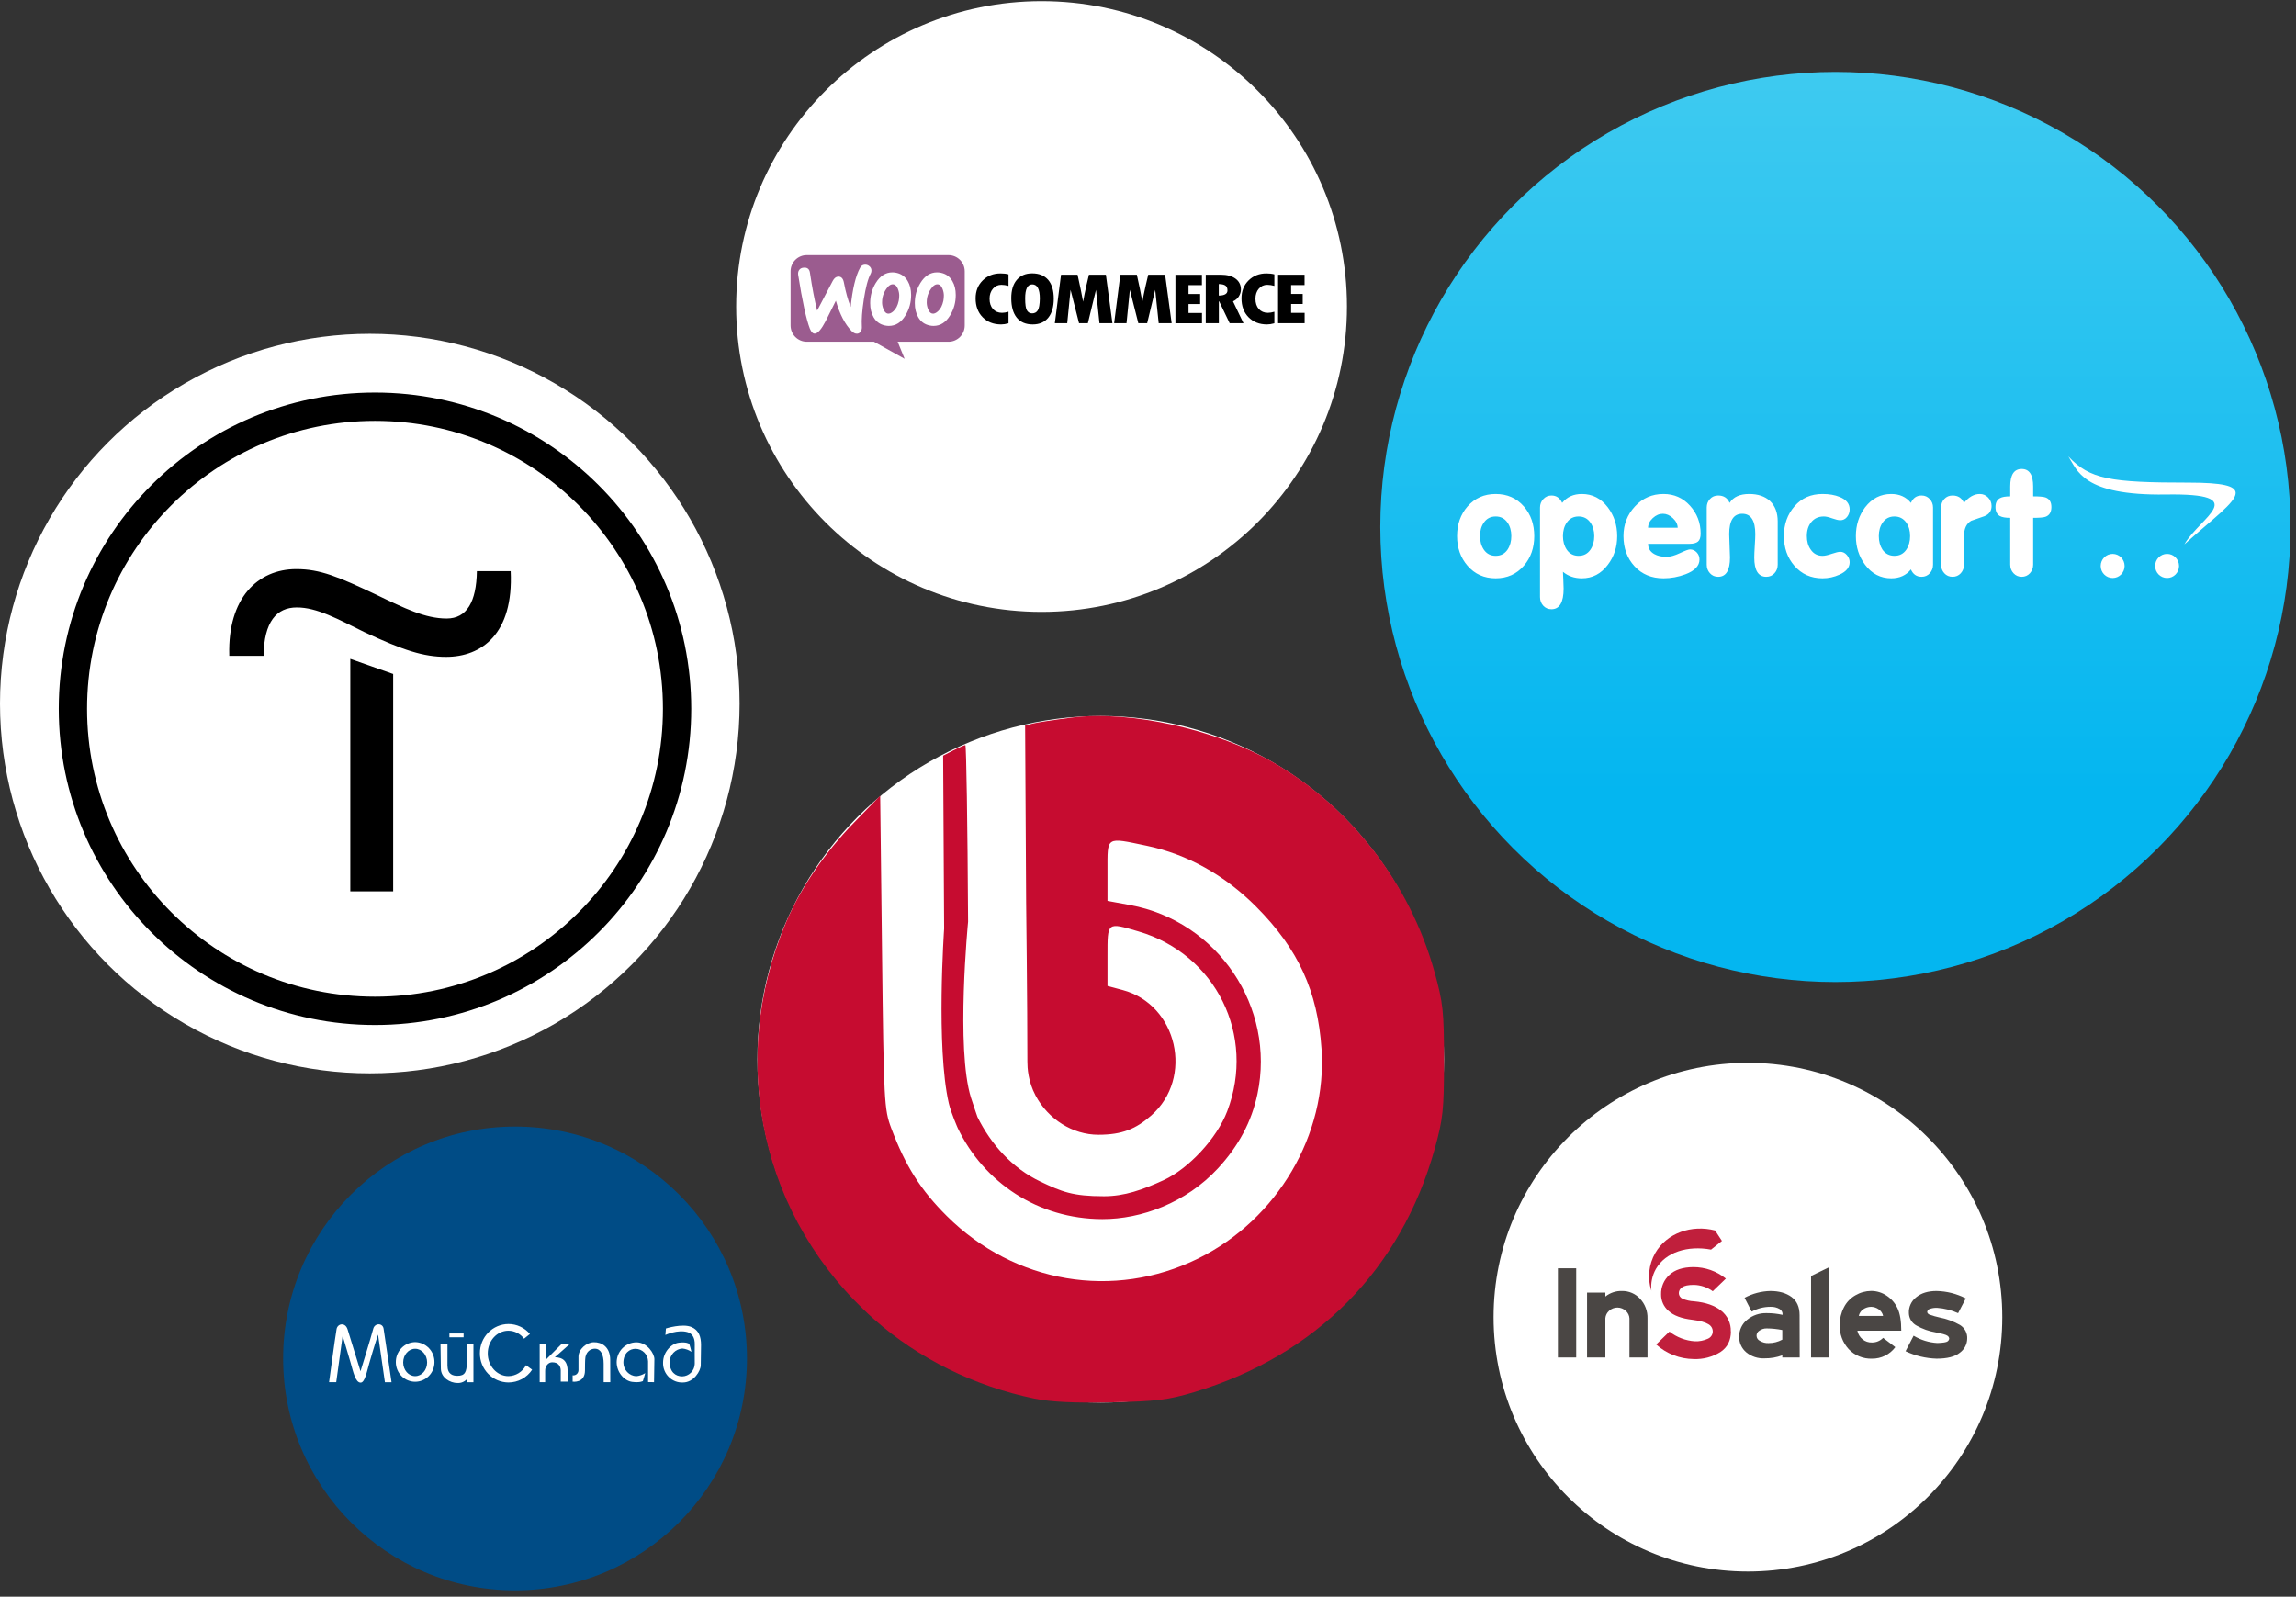 <?xml version="1.0" encoding="UTF-8"?> <svg xmlns="http://www.w3.org/2000/svg" width="243" height="169" viewBox="0 0 243 169" fill="none"><rect x="0" y="0" width="243" height="169" fill="#333333" stroke="none"/> <circle cx="194.252" cy="55.776" r="48.165" fill="url(#paint0_linear)"></circle> <g clip-path="url(#clip0)"> <path d="M162.379 56.74C162.379 57.982 162.013 59.029 161.279 59.877C160.512 60.764 159.516 61.21 158.297 61.21C157.074 61.21 156.081 60.764 155.315 59.877C154.58 59.029 154.211 57.982 154.211 56.74C154.211 55.494 154.58 54.447 155.315 53.603C156.09 52.723 157.086 52.284 158.297 52.284C159.516 52.284 160.512 52.723 161.279 53.603C162.013 54.447 162.379 55.494 162.379 56.74ZM159.952 56.74C159.952 56.177 159.818 55.702 159.551 55.318C159.252 54.881 158.834 54.664 158.297 54.664C157.76 54.664 157.341 54.881 157.042 55.318C156.772 55.702 156.639 56.177 156.639 56.74C156.639 57.3 156.772 57.78 157.042 58.176C157.341 58.612 157.76 58.83 158.297 58.83C158.834 58.83 159.252 58.612 159.551 58.176C159.818 57.78 159.952 57.3 159.952 56.74ZM171.157 56.74C171.157 57.901 170.826 58.915 170.161 59.782C169.449 60.732 168.532 61.21 167.417 61.21C166.63 61.21 165.962 60.978 165.416 60.521C165.416 60.627 165.428 60.882 165.451 61.289C165.474 61.699 165.486 62.034 165.486 62.297C165.486 63.755 165.056 64.482 164.197 64.482C163.845 64.482 163.558 64.356 163.329 64.106C163.102 63.854 162.989 63.552 162.989 63.195V53.717C162.989 53.371 163.105 53.072 163.337 52.821C163.57 52.571 163.857 52.445 164.2 52.445C164.716 52.445 165.094 52.706 165.332 53.225C165.84 52.598 166.534 52.284 167.414 52.284C168.532 52.284 169.447 52.753 170.161 53.694C170.823 54.565 171.157 55.579 171.157 56.74ZM168.729 56.74C168.729 56.177 168.593 55.702 168.326 55.318C168.027 54.881 167.609 54.664 167.071 54.664C166.534 54.664 166.116 54.881 165.817 55.318C165.55 55.702 165.416 56.177 165.416 56.74C165.416 57.3 165.55 57.78 165.817 58.176C166.116 58.612 166.534 58.83 167.071 58.83C167.609 58.83 168.027 58.612 168.326 58.176C168.593 57.78 168.729 57.3 168.729 56.74ZM179.99 56.476C179.99 56.886 179.894 57.168 179.702 57.326C179.51 57.481 179.211 57.56 178.808 57.56H174.426C174.426 58.029 174.644 58.39 175.08 58.642C175.431 58.839 175.861 58.938 176.369 58.938C176.764 58.938 177.237 58.806 177.792 58.546C178.346 58.282 178.703 58.152 178.857 58.152C179.139 58.152 179.377 58.255 179.574 58.466C179.769 58.674 179.868 58.926 179.868 59.217C179.868 59.888 179.371 60.41 178.378 60.785C177.62 61.066 176.851 61.21 176.064 61.21C174.798 61.21 173.776 60.785 172.995 59.938C172.214 59.091 171.822 58.027 171.822 56.74C171.822 55.514 172.228 54.468 173.041 53.594C173.851 52.721 174.859 52.284 176.061 52.284C177.179 52.284 178.114 52.697 178.863 53.524C179.612 54.351 179.99 55.336 179.99 56.476ZM177.562 55.86C177.551 55.485 177.379 55.145 177.048 54.837C176.717 54.529 176.366 54.377 175.994 54.377C175.611 54.377 175.254 54.529 174.923 54.837C174.592 55.145 174.426 55.485 174.426 55.86H177.562ZM188.146 59.762C188.146 60.12 188.033 60.421 187.806 60.673C187.577 60.923 187.289 61.049 186.938 61.049C186.09 61.049 185.666 60.369 185.666 59.012C185.666 58.751 185.684 58.34 185.718 57.775C185.756 57.212 185.774 56.798 185.774 56.537C185.774 55.098 185.312 54.377 184.392 54.377C183.471 54.377 183.012 55.098 183.012 56.537C183.012 56.798 183.027 57.212 183.053 57.775C183.082 58.34 183.096 58.751 183.096 59.012C183.096 60.369 182.678 61.049 181.842 61.049C181.491 61.049 181.203 60.923 180.977 60.673C180.747 60.421 180.634 60.12 180.634 59.762V53.715C180.634 53.359 180.747 53.058 180.977 52.815C181.203 52.568 181.494 52.445 181.845 52.445C182.426 52.445 182.829 52.706 183.056 53.225C183.448 52.598 184.142 52.284 185.135 52.284C186.055 52.284 186.787 52.53 187.324 53.02C187.873 53.545 188.146 54.265 188.146 55.183V59.762ZM195.762 59.501C195.762 60.055 195.405 60.495 194.691 60.817C194.122 61.078 193.521 61.21 192.888 61.21C191.665 61.21 190.672 60.764 189.905 59.877C189.171 59.029 188.802 57.982 188.802 56.74C188.802 55.494 189.177 54.442 189.929 53.58C190.681 52.715 191.665 52.284 192.888 52.284C193.593 52.284 194.2 52.389 194.705 52.598C195.41 52.879 195.762 53.319 195.762 53.917C195.762 54.218 195.669 54.485 195.483 54.717C195.297 54.946 195.059 55.063 194.769 55.063C194.571 55.063 194.287 54.995 193.915 54.864C193.544 54.729 193.248 54.664 193.03 54.664C192.452 54.664 192.002 54.872 191.68 55.288C191.38 55.664 191.23 56.145 191.23 56.74C191.23 57.3 191.363 57.775 191.633 58.158C191.932 58.607 192.353 58.83 192.89 58.83C193.129 58.83 193.454 58.759 193.869 58.615C194.284 58.475 194.583 58.402 194.769 58.402C195.039 58.402 195.271 58.519 195.469 58.748C195.663 58.979 195.762 59.228 195.762 59.501ZM204.586 59.762C204.586 60.12 204.473 60.421 204.246 60.673C204.017 60.923 203.727 61.049 203.375 61.049C202.847 61.049 202.469 60.788 202.243 60.269C201.735 60.897 201.041 61.21 200.161 61.21C199.035 61.21 198.111 60.732 197.397 59.782C196.746 58.915 196.419 57.901 196.419 56.74C196.419 55.579 196.746 54.565 197.397 53.694C198.123 52.753 199.043 52.284 200.161 52.284C201.041 52.284 201.735 52.598 202.243 53.225C202.469 52.706 202.847 52.445 203.375 52.445C203.718 52.445 204.005 52.571 204.238 52.821C204.47 53.072 204.586 53.368 204.586 53.715V59.762ZM202.159 56.74C202.159 56.177 202.025 55.702 201.758 55.318C201.447 54.881 201.029 54.664 200.504 54.664C199.966 54.664 199.548 54.881 199.249 55.318C198.98 55.702 198.846 56.177 198.846 56.74C198.846 57.3 198.976 57.78 199.234 58.176C199.543 58.612 199.966 58.83 200.504 58.83C201.041 58.83 201.459 58.612 201.758 58.176C202.025 57.78 202.159 57.3 202.159 56.74ZM210.78 53.553C210.78 54.078 210.527 54.438 210.022 54.635C209.554 54.793 209.089 54.955 208.625 55.121C208.117 55.415 207.864 55.96 207.864 56.751V59.762C207.864 60.12 207.748 60.421 207.522 60.673C207.292 60.923 207.002 61.049 206.651 61.049C206.297 61.049 206.006 60.923 205.78 60.673C205.55 60.421 205.437 60.12 205.437 59.762V53.715C205.437 53.359 205.55 53.058 205.776 52.815C206.006 52.568 206.297 52.445 206.648 52.445C207.228 52.445 207.632 52.706 207.858 53.225C208.378 52.598 208.936 52.284 209.537 52.284C209.879 52.284 210.173 52.41 210.417 52.659C210.657 52.911 210.78 53.21 210.78 53.553ZM217.112 53.665C217.112 54.21 216.9 54.553 216.48 54.7C216.273 54.773 215.84 54.811 215.181 54.811V59.762C215.181 60.12 215.065 60.421 214.839 60.673C214.609 60.923 214.319 61.049 213.968 61.049C213.625 61.049 213.334 60.923 213.102 60.673C212.87 60.421 212.754 60.12 212.754 59.762V54.811C212.254 54.811 211.892 54.746 211.662 54.62C211.349 54.444 211.194 54.125 211.194 53.665C211.194 53.205 211.354 52.891 211.676 52.723C211.894 52.6 212.254 52.536 212.754 52.536V51.487C212.754 50.253 213.157 49.637 213.968 49.637C214.775 49.637 215.181 50.253 215.181 51.487V52.536C215.84 52.536 216.273 52.574 216.48 52.647C216.9 52.794 217.112 53.134 217.112 53.665ZM236.614 52.176C236.607 51.423 235.23 51.082 231.665 51.082C223.3 51.082 221.178 50.721 218.906 48.309C219.862 49.757 220.385 52.474 229.226 52.339C238.451 52.196 232.824 54.741 231.186 57.616C234.139 54.955 236.605 53.201 236.614 52.187V52.176V52.176ZM224.859 59.903C224.859 60.606 224.293 61.178 223.596 61.178C222.896 61.178 222.33 60.606 222.33 59.903C222.33 59.196 222.896 58.624 223.596 58.624C224.293 58.624 224.859 59.196 224.859 59.903ZM230.62 59.903C230.62 60.606 230.054 61.178 229.357 61.178C228.657 61.178 228.091 60.606 228.091 59.903C228.091 59.196 228.657 58.624 229.357 58.624C230.054 58.624 230.62 59.196 230.62 59.903Z" fill="white"></path> </g> <circle cx="110.235" cy="32.442" r="32.322" fill="white"></circle> <path fill-rule="evenodd" clip-rule="evenodd" d="M85.384 27.002H100.384C101.334 27.002 102.102 27.77 102.102 28.72V34.449C102.102 35.399 101.334 36.168 100.384 36.168H95.005L95.743 37.977L92.496 36.168H85.391C84.442 36.168 83.674 35.399 83.674 34.449V28.72C83.666 27.778 84.434 27.002 85.384 27.002Z" fill="#9B5C8F"></path> <path d="M84.593 28.562C84.698 28.418 84.856 28.343 85.067 28.328C85.452 28.298 85.67 28.479 85.723 28.871C85.956 30.446 86.213 31.78 86.484 32.873L88.134 29.73C88.284 29.444 88.473 29.293 88.699 29.278C89.03 29.255 89.234 29.466 89.317 29.911C89.505 30.913 89.746 31.765 90.032 32.489C90.228 30.574 90.56 29.195 91.027 28.343C91.14 28.132 91.306 28.026 91.524 28.011C91.697 27.996 91.856 28.049 91.999 28.162C92.142 28.275 92.217 28.418 92.232 28.592C92.24 28.727 92.217 28.84 92.157 28.954C91.863 29.496 91.622 30.409 91.426 31.675C91.238 32.904 91.17 33.861 91.215 34.547C91.23 34.735 91.2 34.901 91.125 35.044C91.034 35.21 90.899 35.301 90.725 35.316C90.53 35.331 90.326 35.24 90.13 35.037C89.43 34.321 88.872 33.25 88.465 31.826C87.976 32.791 87.614 33.514 87.38 33.997C86.936 34.848 86.559 35.286 86.243 35.308C86.039 35.323 85.866 35.15 85.715 34.788C85.331 33.801 84.917 31.893 84.472 29.067C84.45 28.871 84.487 28.697 84.593 28.562Z" fill="white"></path> <path d="M100.791 29.745C100.52 29.27 100.121 28.984 99.586 28.871C99.442 28.841 99.307 28.826 99.179 28.826C98.456 28.826 97.868 29.203 97.408 29.956C97.016 30.597 96.821 31.306 96.821 32.082C96.821 32.663 96.941 33.16 97.182 33.575C97.454 34.05 97.853 34.336 98.388 34.449C98.531 34.479 98.666 34.494 98.795 34.494C99.525 34.494 100.113 34.117 100.565 33.364C100.957 32.715 101.153 32.007 101.153 31.23C101.153 30.642 101.032 30.152 100.791 29.745ZM99.842 31.833C99.736 32.331 99.548 32.7 99.269 32.949C99.051 33.145 98.847 33.228 98.659 33.19C98.478 33.153 98.327 32.994 98.214 32.7C98.124 32.467 98.079 32.233 98.079 32.014C98.079 31.826 98.094 31.637 98.132 31.464C98.199 31.155 98.327 30.854 98.531 30.567C98.779 30.198 99.043 30.047 99.314 30.1C99.495 30.137 99.646 30.296 99.759 30.59C99.849 30.823 99.894 31.057 99.894 31.276C99.894 31.472 99.872 31.66 99.842 31.833Z" fill="white"></path> <path d="M96.067 29.745C95.796 29.27 95.389 28.984 94.862 28.871C94.719 28.841 94.583 28.826 94.455 28.826C93.732 28.826 93.144 29.203 92.684 29.956C92.293 30.597 92.097 31.306 92.097 32.082C92.097 32.663 92.217 33.16 92.458 33.575C92.73 34.05 93.129 34.336 93.664 34.449C93.807 34.479 93.943 34.494 94.071 34.494C94.802 34.494 95.389 34.117 95.841 33.364C96.233 32.715 96.429 32.007 96.429 31.23C96.429 30.642 96.308 30.152 96.067 29.745ZM95.118 31.833C95.012 32.331 94.824 32.7 94.545 32.949C94.327 33.145 94.123 33.228 93.935 33.19C93.754 33.153 93.604 32.994 93.491 32.7C93.4 32.467 93.355 32.233 93.355 32.014C93.355 31.826 93.37 31.637 93.408 31.464C93.475 31.155 93.604 30.854 93.807 30.567C94.056 30.198 94.319 30.047 94.591 30.1C94.771 30.137 94.922 30.296 95.035 30.59C95.126 30.823 95.171 31.057 95.171 31.276C95.171 31.472 95.156 31.66 95.118 31.833Z" fill="white"></path> <path d="M104.008 29.678C103.504 30.175 103.255 30.809 103.255 31.578C103.255 32.399 103.504 33.07 104.001 33.575C104.498 34.08 105.146 34.337 105.952 34.337C106.186 34.337 106.449 34.299 106.736 34.216V32.995C106.472 33.07 106.246 33.108 106.05 33.108C105.651 33.108 105.334 32.972 105.093 32.708C104.852 32.437 104.732 32.075 104.732 31.615C104.732 31.186 104.852 30.831 105.086 30.56C105.327 30.281 105.621 30.145 105.982 30.145C106.216 30.145 106.464 30.183 106.736 30.258V29.037C106.487 28.969 106.208 28.939 105.914 28.939C105.146 28.932 104.513 29.18 104.008 29.678ZM109.237 28.932C108.544 28.932 108.001 29.165 107.61 29.625C107.218 30.085 107.029 30.733 107.029 31.562C107.029 32.459 107.225 33.145 107.61 33.62C107.994 34.095 108.559 34.337 109.297 34.337C110.013 34.337 110.563 34.095 110.947 33.62C111.331 33.145 111.527 32.475 111.527 31.615C111.527 30.756 111.331 30.093 110.94 29.625C110.54 29.165 109.975 28.932 109.237 28.932ZM109.832 32.852C109.697 33.063 109.493 33.168 109.237 33.168C108.996 33.168 108.815 33.063 108.687 32.852C108.559 32.64 108.499 32.218 108.499 31.578C108.499 30.59 108.747 30.1 109.252 30.1C109.779 30.1 110.051 30.598 110.051 31.6C110.043 32.218 109.968 32.64 109.832 32.852ZM115.249 29.075L114.978 30.228C114.91 30.522 114.842 30.824 114.782 31.133L114.631 31.932C114.488 31.133 114.292 30.183 114.044 29.075H112.296L111.64 34.208H112.951L113.305 30.673L114.202 34.208H115.136L115.995 30.68L116.364 34.208H117.735L117.042 29.075H115.249ZM121.525 29.075L121.254 30.228C121.186 30.522 121.118 30.824 121.058 31.133L120.907 31.932C120.764 31.133 120.568 30.183 120.32 29.075H118.572L117.916 34.208H119.227L119.581 30.673L120.478 34.208H121.412L122.263 30.68L122.633 34.208H124.004L123.311 29.075H121.525ZM125.789 32.181H127.018V31.118H125.789V30.175H127.206V29.082H124.403V34.216H127.213V33.123H125.789V32.181ZM131.116 31.366C131.259 31.133 131.335 30.892 131.335 30.643C131.335 30.16 131.146 29.776 130.77 29.497C130.393 29.218 129.873 29.075 129.225 29.075H127.613V34.208H128.999V31.872H129.022L130.144 34.208H131.606L130.498 31.894C130.762 31.773 130.973 31.6 131.116 31.366ZM128.991 31.284V30.062C129.323 30.07 129.557 30.123 129.7 30.228C129.843 30.334 129.911 30.5 129.911 30.741C129.911 31.095 129.602 31.276 128.991 31.284ZM132.148 29.678C131.643 30.175 131.395 30.809 131.395 31.578C131.395 32.399 131.643 33.07 132.141 33.575C132.638 34.08 133.286 34.337 134.092 34.337C134.326 34.337 134.589 34.299 134.876 34.216V32.995C134.612 33.07 134.386 33.108 134.19 33.108C133.791 33.108 133.474 32.972 133.233 32.708C132.992 32.437 132.872 32.075 132.872 31.615C132.872 31.186 132.992 30.831 133.226 30.56C133.467 30.281 133.761 30.145 134.122 30.145C134.356 30.145 134.604 30.183 134.876 30.258V29.037C134.627 28.969 134.348 28.939 134.054 28.939C133.293 28.932 132.653 29.18 132.148 29.678ZM136.646 33.108V32.173H137.874V31.11H136.646V30.168H138.07V29.075H135.267V34.208H138.078V33.115H136.646V33.108Z" fill="black"></path> <circle cx="116.495" cy="112.12" r="36.334" fill="white"></circle> <path d="M109.482 148.035C103.126 146.721 97.195 143.789 92.539 139.66C80.585 129.06 76.891 112.408 83.206 97.591C84.757 93.952 87.278 90.26 90.401 87.051L93.155 84.223L93.35 100.777C93.535 116.622 93.577 117.421 94.328 119.417C95.83 123.412 97.44 125.955 100.211 128.711C107.371 135.831 117.873 137.607 126.8 133.21C135.191 129.076 140.481 120.089 139.866 111.01C139.453 104.912 137.399 100.44 132.965 95.985C129.612 92.616 125.667 90.416 121.372 89.518C117.002 88.605 117.212 88.472 117.212 92.165V95.353L119.607 95.794C128.885 97.501 135.021 106.598 133.087 115.778C132.47 118.71 131.092 121.3 128.881 123.685C125.52 127.309 120.791 129.042 116.663 129.034C109.836 129.021 104.135 125.147 101.373 119.419C101.373 119.419 100.649 117.782 100.416 116.77C99.048 110.82 99.923 98.295 99.923 98.295L99.817 79.981L100.9 79.422C101.495 79.115 102.066 78.863 102.169 78.863C102.271 78.863 102.402 87.275 102.458 97.555C102.458 97.555 101.143 111.032 102.768 116.196C103.003 116.942 103.448 118.216 103.448 118.216C104.872 121.114 107.155 123.662 110.121 125.065C112.373 126.13 113.506 126.612 116.838 126.612C119.014 126.612 120.942 125.926 123.161 124.907C125.776 123.706 128.776 120.522 129.885 117.615C132.94 109.604 128.686 100.986 120.492 98.583C117.144 97.601 117.212 97.547 117.212 101.183V104.359L118.819 104.788C124.614 106.335 126.382 114.09 121.833 118.075C120.226 119.482 118.778 120.105 116.245 120.105C113.538 120.105 110.939 118.469 109.604 115.96C108.801 114.452 108.734 113.023 108.734 112.368C108.734 106.32 108.602 95.442 108.602 95.442L108.494 76.783L109.326 76.577C109.783 76.463 111.633 76.183 113.435 75.953C119.549 75.174 128.593 77.172 134.67 80.643C142.954 85.376 149.222 93.505 151.832 102.902C152.73 106.135 152.83 107.075 152.83 112.274C152.83 117.451 152.727 118.422 151.849 121.583C148.299 134.355 139.269 143.485 126.358 147.357C123.641 148.172 122.368 148.327 117.574 148.43C113.704 148.512 111.196 148.39 109.482 148.035Z" fill="#C60C30"></path> <circle cx="39.138" cy="74.468" r="39.138" fill="white"></circle> <path d="M41.611 71.336V94.341H37.074V69.735L41.611 71.336Z" fill="black"></path> <path d="M24.264 69.309C24.104 63.331 27.253 60.235 31.363 60.235C33.871 60.235 35.793 61.036 39.849 62.958C42.838 64.399 45.027 65.466 47.268 65.466C49.403 65.466 50.417 63.705 50.471 60.449H54.047C54.367 67.121 50.951 69.523 47.215 69.523C44.813 69.523 42.678 68.829 38.568 66.907C35.739 65.519 33.551 64.292 31.416 64.292C29.281 64.292 27.947 65.786 27.893 69.416H24.264V69.309Z" fill="black"></path> <path d="M39.689 106.991C57.346 106.991 71.66 92.676 71.66 75.019C71.66 57.361 57.346 43.047 39.689 43.047C22.031 43.047 7.717 57.361 7.717 75.019C7.717 92.676 22.031 106.991 39.689 106.991Z" stroke="black" stroke-width="2.997" stroke-miterlimit="10"></path> <circle cx="184.994" cy="139.414" r="26.92" fill="white"></circle> <g clip-path="url(#clip1)"> <path d="M174.772 136.606C174.559 135.951 174.485 135.259 174.556 134.575C174.627 133.891 174.841 133.228 175.184 132.628C176.409 130.5 179.046 129.593 181.523 130.238L182.244 131.344L181.092 132.263C178.615 131.804 176.28 132.534 175.259 134.301C174.863 135 174.694 135.801 174.775 136.597" fill="#C01F3C"></path> <path d="M166.82 134.239H164.881V143.679H166.82V134.239Z" fill="#4A4644"></path> <path d="M174.367 143.68H172.456V139.547C172.45 139.396 172.412 139.247 172.346 139.109C172.28 138.972 172.187 138.848 172.072 138.746C171.835 138.523 171.521 138.398 171.192 138.395C170.864 138.393 170.547 138.513 170.307 138.732C170.075 138.935 169.932 139.217 169.906 139.52V143.68H167.967V136.811H169.906V137.231C170.402 136.831 171.03 136.621 171.672 136.641C172.033 136.636 172.39 136.708 172.721 136.851C173.051 136.994 173.345 137.205 173.585 137.47C174.11 138.038 174.39 138.783 174.365 139.55L174.367 143.68Z" fill="#4A4644"></path> <path d="M183.195 140.911C183.195 141.886 182.821 142.619 182.073 143.11C181.234 143.628 180.254 143.885 179.263 143.847C177.787 143.833 176.369 143.283 175.283 142.302L176.688 140.939C177.455 141.54 178.391 141.899 179.371 141.967C179.851 141.988 180.328 141.893 180.762 141.692C180.912 141.628 181.04 141.523 181.13 141.39C181.221 141.257 181.27 141.101 181.273 140.941C181.276 140.78 181.233 140.622 181.151 140.483C181.068 140.344 180.948 140.23 180.804 140.153C180.476 139.947 179.921 139.794 179.137 139.694C177.98 139.56 177.131 139.244 176.589 138.748C176.337 138.529 176.136 138.259 176 137.956C175.865 137.653 175.797 137.325 175.802 136.994C175.792 136.611 175.864 136.23 176.015 135.876C176.166 135.522 176.392 135.204 176.678 134.942C177.262 134.399 178.104 134.122 179.205 134.113C180.466 134.109 181.689 134.541 182.659 135.332L181.273 136.668C180.693 136.247 179.994 136.012 179.273 135.996C178.694 135.996 178.282 136.078 178.043 136.241C177.934 136.307 177.843 136.398 177.779 136.507C177.716 136.617 177.682 136.74 177.68 136.866C177.681 136.989 177.717 137.11 177.785 137.215C177.852 137.319 177.949 137.403 178.062 137.456C178.455 137.623 178.875 137.718 179.303 137.736C180.529 137.849 181.482 138.18 182.162 138.728C182.493 138.989 182.757 139.323 182.934 139.702C183.111 140.081 183.196 140.495 183.181 140.911" fill="#C01F3C"></path> <path d="M190.473 143.68H188.632V143.45C188.033 143.669 187.398 143.778 186.759 143.771C186.055 143.806 185.364 143.58 184.822 143.138C184.579 142.934 184.385 142.679 184.255 142.393C184.125 142.106 184.062 141.794 184.071 141.48C184.063 141.14 184.133 140.803 184.277 140.494C184.421 140.184 184.635 139.911 184.902 139.694C185.486 139.211 186.232 138.958 186.995 138.985C187.556 138.984 188.114 139.045 188.66 139.166C188.672 139.049 188.652 138.931 188.601 138.825C188.549 138.718 188.47 138.628 188.37 138.562C188.065 138.385 187.714 138.299 187.361 138.317C186.671 138.32 185.994 138.493 185.391 138.822L184.64 137.362C185.475 136.913 186.408 136.666 187.361 136.643C188.288 136.643 189.036 136.854 189.606 137.274C190.176 137.695 190.461 138.337 190.461 139.201L190.473 143.68ZM188.632 141.797V140.773C188.093 140.664 187.544 140.607 186.993 140.603C186.716 140.595 186.444 140.676 186.218 140.833C186.118 140.89 186.037 140.973 185.982 141.073C185.927 141.172 185.902 141.285 185.908 141.398C185.914 141.511 185.951 141.62 186.016 141.714C186.081 141.807 186.171 141.881 186.277 141.928C186.543 142.09 186.853 142.17 187.166 142.157C187.677 142.162 188.181 142.036 188.627 141.792" fill="#4A4644"></path> <path d="M193.617 143.68H191.676V135.055L193.617 134.113V143.68Z" fill="#4A4644"></path> <path d="M201.211 140.842H196.577C196.647 141.201 196.842 141.526 197.128 141.76C197.408 141.99 197.767 142.109 198.132 142.093C198.351 142.094 198.568 142.051 198.769 141.966C198.971 141.882 199.152 141.758 199.303 141.602L200.591 142.585C200.31 142.967 199.94 143.277 199.511 143.49C199.082 143.702 198.608 143.811 198.127 143.806C197.668 143.821 197.21 143.739 196.785 143.566C196.36 143.393 195.978 143.133 195.664 142.803C195.016 142.098 194.674 141.173 194.711 140.224C194.705 139.587 194.854 138.957 195.147 138.388C195.415 137.846 195.844 137.396 196.376 137.095C196.879 136.8 197.454 136.641 198.041 136.636C198.627 136.637 199.199 136.813 199.68 137.141C200.184 137.476 200.583 137.941 200.832 138.484C201.093 139.041 201.223 139.826 201.223 140.837L201.211 140.842ZM199.303 139.283C199.244 138.999 199.077 138.747 198.835 138.581C198.598 138.415 198.315 138.323 198.024 138.317C197.728 138.321 197.439 138.412 197.196 138.578C196.953 138.745 196.785 138.996 196.727 139.281L199.303 139.283Z" fill="#4A4644"></path> <path d="M208.201 141.698C208.195 141.986 208.123 142.268 207.988 142.524C207.854 142.779 207.661 143.001 207.426 143.172C206.909 143.595 206.086 143.805 204.956 143.804C203.819 143.769 202.702 143.502 201.677 143.018L202.53 141.375C203.288 141.832 204.149 142.097 205.038 142.148C205.644 142.13 206.009 142.07 206.126 141.972C206.175 141.936 206.216 141.891 206.245 141.839C206.275 141.788 206.293 141.73 206.297 141.671C206.29 141.608 206.267 141.549 206.232 141.497C206.197 141.444 206.149 141.401 206.094 141.37C205.962 141.272 205.56 141.157 204.885 141.026C204.168 140.908 203.478 140.665 202.848 140.309C202.605 140.179 202.402 139.989 202.258 139.757C202.114 139.525 202.035 139.26 202.029 138.989C202.011 138.666 202.074 138.343 202.211 138.048C202.348 137.753 202.555 137.495 202.815 137.295C203.351 136.859 204.063 136.642 204.951 136.643C206.033 136.663 207.095 136.932 208.051 137.428L207.239 138.987C206.541 138.67 205.79 138.48 205.023 138.425C204.75 138.412 204.477 138.453 204.22 138.546C204.148 138.57 204.085 138.615 204.04 138.675C203.995 138.735 203.969 138.807 203.967 138.881C203.983 138.943 204.015 138.999 204.059 139.044C204.104 139.09 204.159 139.124 204.22 139.143C204.554 139.263 204.895 139.361 205.241 139.437C206.013 139.583 206.754 139.854 207.435 140.238C207.685 140.392 207.888 140.608 208.023 140.865C208.157 141.122 208.219 141.41 208.201 141.698Z" fill="#4A4644"></path> </g> <circle cx="54.511" cy="143.782" r="24.545" fill="#004C86"></circle> <path d="M40.595 140.62C40.499 140.018 39.66 140.008 39.499 140.651C39.247 141.622 38.154 145.141 38.154 145.141C38.154 145.141 37.088 141.655 36.785 140.698C36.535 139.909 35.703 140.093 35.617 140.698C35.437 141.766 34.827 146.292 34.827 146.292H35.584L36.261 141.395C36.261 141.395 36.623 142.558 37.1 144.212C37.378 145.179 37.614 146.339 38.167 146.339C38.609 146.339 38.81 145.238 39.088 144.271C39.555 142.617 40.011 141.256 40.011 141.256L40.737 146.299H41.438C41.438 146.299 40.765 141.688 40.595 140.62Z" fill="white"></path> <path d="M43.938 142.053C43.388 142.062 42.865 142.291 42.482 142.69C42.099 143.088 41.887 143.624 41.893 144.18C41.893 144.728 42.109 145.254 42.492 145.642C42.876 146.029 43.395 146.247 43.938 146.247C44.48 146.247 44.999 146.029 45.383 145.642C45.766 145.254 45.981 144.728 45.981 144.18C45.988 143.624 45.776 143.088 45.393 142.69C45.01 142.291 44.487 142.062 43.938 142.053ZM43.938 145.654C43.237 145.654 42.671 145.007 42.671 144.205C42.671 143.404 43.237 142.757 43.938 142.757C44.638 142.757 45.204 143.404 45.204 144.205C45.204 145.007 44.638 145.654 43.938 145.654Z" fill="white"></path> <path d="M49.065 141.14H47.563V141.542H49.065V141.14Z" fill="white"></path> <path d="M50.107 142.275H49.406V144.165C49.406 145.233 49.2 145.619 48.411 145.619C47.944 145.619 47.357 145.482 47.357 144.527C47.357 144.371 47.357 142.282 47.357 142.282H46.621C46.621 142.282 46.65 144.354 46.659 144.865C46.673 145.81 47.619 146.38 48.425 146.38C48.617 146.388 48.808 146.353 48.985 146.276C49.162 146.2 49.319 146.084 49.446 145.938V146.299H50.107V142.275Z" fill="white"></path> <path d="M64.59 146.292H63.889V144.333C63.889 143.372 63.579 142.75 62.955 142.75C62.525 142.75 61.944 143.048 61.929 143.946C61.929 144.036 61.906 144.449 61.911 145.057C61.911 146.427 60.605 146.238 60.605 146.238V145.569C60.684 145.58 60.764 145.573 60.839 145.549C60.915 145.526 60.985 145.486 61.044 145.432C61.103 145.378 61.149 145.312 61.18 145.238C61.212 145.164 61.226 145.085 61.224 145.005C61.224 144.359 61.224 143.889 61.224 143.598C61.224 142.795 62.081 142.081 62.841 142.065C63.688 142.048 64.583 142.552 64.583 143.955L64.59 146.292Z" fill="white"></path> <path d="M55.671 144.496C55.491 144.841 55.222 145.13 54.894 145.334C54.565 145.538 54.188 145.648 53.803 145.654C52.597 145.654 51.621 144.576 51.621 143.248C51.621 141.92 52.602 140.845 53.807 140.845C54.129 140.848 54.446 140.926 54.734 141.073C55.021 141.219 55.272 141.431 55.466 141.691L56.085 141.193C55.804 140.861 55.455 140.595 55.062 140.413C54.67 140.231 54.244 140.136 53.812 140.136C53.413 140.138 53.018 140.22 52.65 140.377C52.282 140.534 51.948 140.762 51.668 141.049C51.387 141.337 51.165 141.677 51.015 142.051C50.864 142.425 50.789 142.826 50.791 143.23C50.789 143.633 50.864 144.034 51.015 144.408C51.165 144.782 51.387 145.122 51.668 145.41C51.948 145.697 52.282 145.925 52.65 146.082C53.018 146.239 53.413 146.321 53.812 146.323C54.307 146.324 54.795 146.202 55.233 145.966C55.67 145.731 56.043 145.39 56.318 144.973L55.671 144.496Z" fill="white"></path> <path d="M58.722 143.653L60.278 142.275H59.414L57.818 143.868V142.275H57.117V146.292H57.697V145.111C57.683 144.562 58.047 144.194 58.43 144.189C59.143 144.177 59.332 144.662 59.348 145.028C59.348 145.184 59.348 146.235 59.348 146.235H60.079C60.079 146.235 60.079 145.635 60.079 145.125C60.068 144.102 59.617 143.667 58.722 143.653Z" fill="white"></path> <path d="M69.222 146.292C69.222 146.292 69.258 144.295 69.258 143.855C69.258 143.284 68.515 142.074 67.354 142.074C66.805 142.077 66.279 142.298 65.888 142.689C65.498 143.08 65.275 143.61 65.265 144.165C65.265 145.285 66.097 146.155 66.9 146.259C67.704 146.363 68.019 146.19 68.04 146.176C68.061 146.162 68.288 145.335 68.288 145.335C67.997 145.519 67.668 145.632 67.326 145.663C66.967 145.64 66.629 145.481 66.38 145.219C66.13 144.957 65.987 144.609 65.978 144.245C65.978 143.196 66.658 142.761 67.26 142.761C67.608 142.765 67.941 142.905 68.189 143.152C68.437 143.398 68.58 143.733 68.59 144.085C68.59 144.867 68.59 146.282 68.59 146.282L69.222 146.292Z" fill="white"></path> <path d="M70.479 140.609C70.479 140.609 72.245 140.044 73.203 140.465C73.958 140.798 74.196 141.476 74.196 142.355C74.196 142.795 74.166 144.135 74.166 144.503C74.166 145.075 73.441 146.325 72.278 146.325C72.001 146.337 71.725 146.292 71.466 146.191C71.207 146.09 70.972 145.936 70.775 145.739C70.578 145.543 70.422 145.307 70.319 145.046C70.216 144.786 70.167 144.507 70.176 144.227C70.176 143.107 71.035 142.218 71.839 142.114C72.642 142.01 72.927 142.218 72.951 142.235C72.974 142.251 73.184 143.081 73.184 143.081C72.898 142.886 72.568 142.766 72.224 142.731C71.865 142.754 71.527 142.913 71.277 143.175C71.026 143.437 70.882 143.785 70.872 144.149C70.872 145.198 71.479 145.678 72.201 145.68C72.55 145.675 72.883 145.533 73.131 145.284C73.379 145.036 73.522 144.7 73.53 144.347C73.53 143.695 73.519 142.653 73.53 142.322C73.556 141.573 73.238 141.141 72.792 141.004C71.736 140.682 70.421 141.297 70.421 141.297L70.479 140.609Z" fill="white"></path> <defs> <linearGradient id="paint0_linear" x1="194.252" y1="83.812" x2="194.252" y2="7.611" gradientUnits="userSpaceOnUse"> <stop stop-color="#04B6F0"></stop> <stop offset="1" stop-color="#3ECAF0"></stop> </linearGradient> <clipPath id="clip0"> <rect width="82.403" height="16.248" fill="white" transform="translate(154.211 48.232)"></rect> </clipPath> <clipPath id="clip1"> <rect width="43.32" height="14.234" fill="white" transform="translate(164.881 129.822)"></rect> </clipPath> </defs> </svg> 